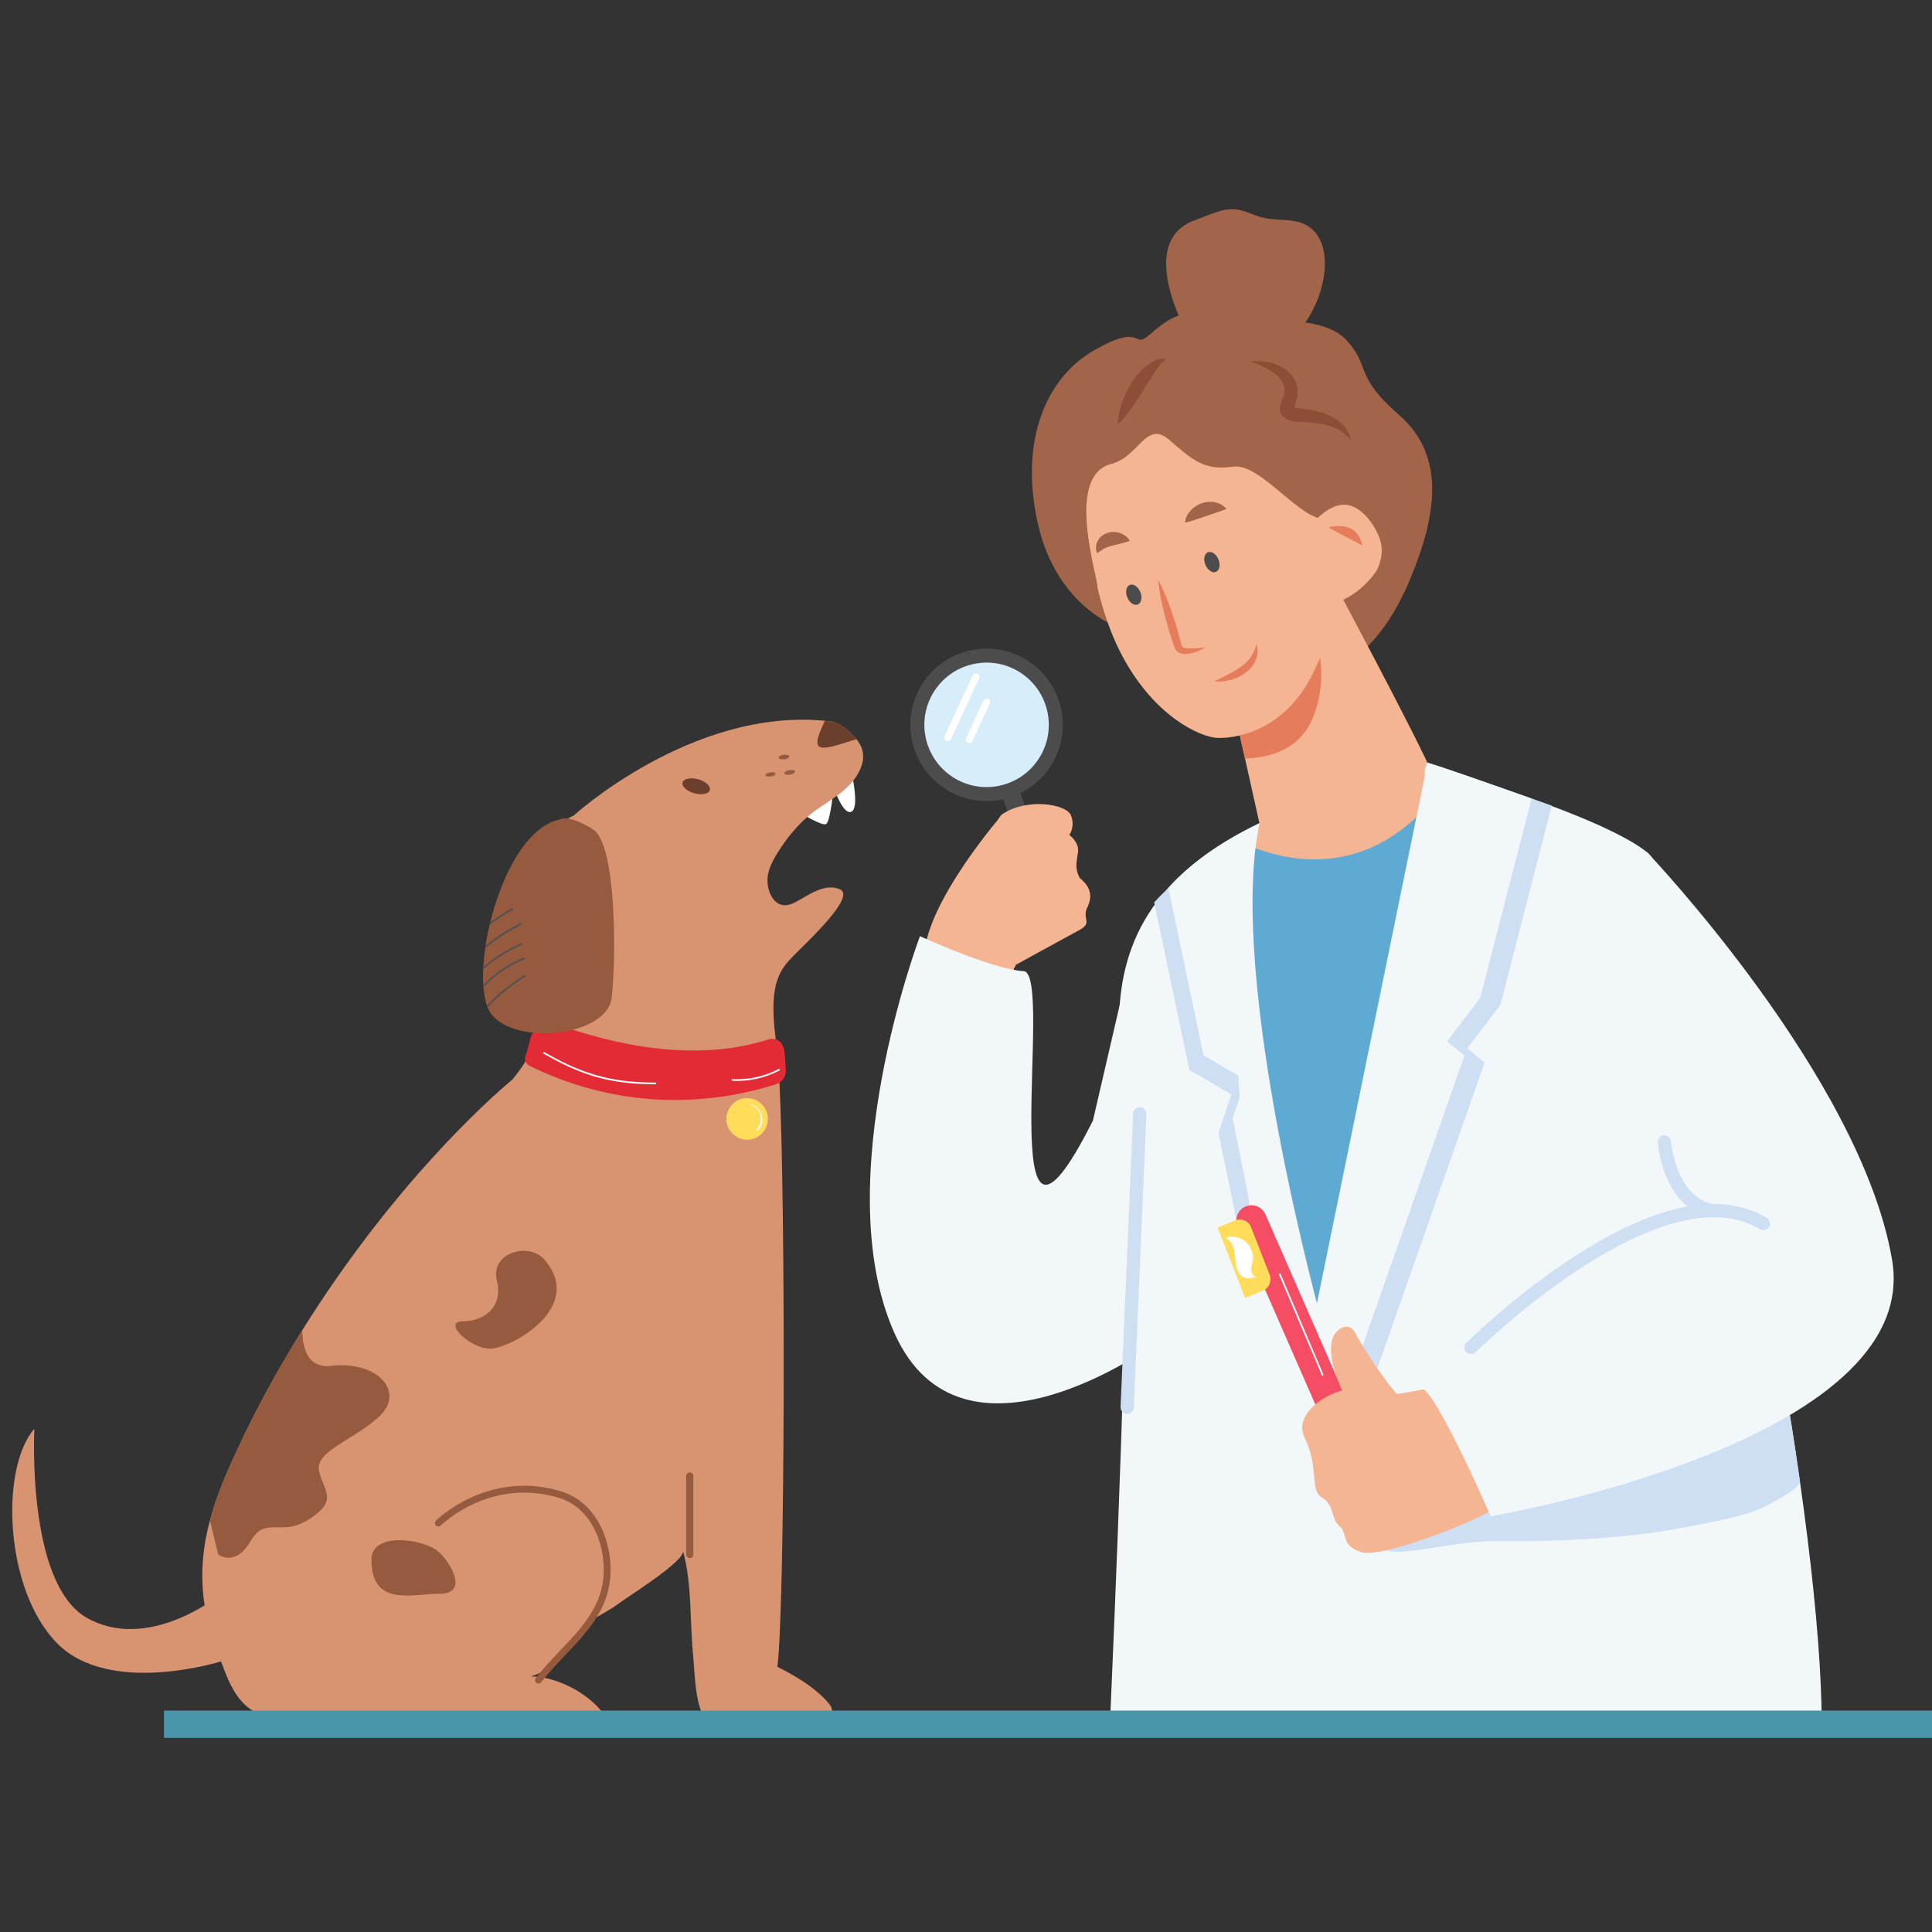 <svg xmlns="http://www.w3.org/2000/svg" xmlns:xlink="http://www.w3.org/1999/xlink" width="500" viewBox="0 0 375 375" height="500" preserveAspectRatio="xMidYMid meet"><rect x="0" y="0" width="375" height="375" fill="#333333" stroke="none"/><defs><clipPath id="2329e496f5"><path d="M 31.504 332 L 375 332 L 375 337.324 L 31.504 337.324 Z M 31.504 332 " clip-rule="nonzero"></path></clipPath></defs><path fill="#a3654a" d="M 217 121.738 C 217 121.738 205.141 117.82 201.473 101.75 C 197.805 85.676 202.973 73.297 212.484 67.922 C 221.996 62.551 219.777 67.855 223.023 65.059 C 226.27 62.262 229.516 59.465 236.07 61.164 C 242.629 62.867 256.062 60.586 261.141 65.824 C 266.223 71.066 262.461 72.609 271.59 80.578 C 280.719 88.551 278.82 100.16 273.652 112.539 C 268.48 124.922 262.094 128.121 262.094 128.121 L 243.32 110.93 L 217 121.738 " fill-opacity="1" fill-rule="nonzero"></path><path fill="#f6b592" d="M 275.781 185.375 L 246.668 187.734 L 235.164 184.699 L 244.457 159.789 L 241.656 147.242 L 239.895 139.379 L 252.348 120.094 L 258.008 111.328 C 258.008 111.328 274.941 142.863 278.004 150.141 C 281.039 157.418 275.781 185.375 275.781 185.375 " fill-opacity="1" fill-rule="nonzero"></path><path fill="#e57c5c" d="M 254.797 139.379 C 252.25 145.602 246.246 147.09 241.656 147.242 L 239.895 139.379 L 252.348 120.094 C 253.023 119.688 253.426 119.473 253.426 119.473 C 253.426 119.473 259.199 128.621 254.797 139.379 " fill-opacity="1" fill-rule="nonzero"></path><path fill="#5faad3" d="M 239.258 162.539 C 239.258 162.539 262.25 176.953 280.031 152.785 L 295.102 223.711 L 292.199 277.016 L 235.172 274.98 L 239.258 162.539 " fill-opacity="1" fill-rule="nonzero"></path><path fill="#d7edf9" d="M 203.812 139.133 C 205.125 146.41 200.293 153.367 193.023 154.68 C 185.75 155.992 178.793 151.156 177.484 143.883 C 176.172 136.609 181.004 129.648 188.277 128.34 C 195.547 127.027 202.504 131.859 203.812 139.133 " fill-opacity="1" fill-rule="nonzero"></path><path fill="#ffffff" d="M 165.254 149.77 C 165.254 149.77 166.91 156.84 165.254 157.555 C 163.598 158.273 161.832 152.82 161.832 152.82 C 161.832 152.82 161.172 159.531 160.34 159.945 C 159.512 160.359 155.66 157.957 155.66 157.957 L 161.25 149.465 L 165.254 149.77 " fill-opacity="1" fill-rule="nonzero"></path><path fill="#d89371" d="M 167.18 148.797 C 165.738 152.68 162.121 154.684 158.887 156.879 C 155.984 158.855 153.613 161.48 151.668 164.383 C 150.207 166.559 148.641 169.051 149.027 171.793 C 149.254 173.383 150.129 175.348 151.891 175.664 C 152.766 175.824 153.652 175.504 154.449 175.078 C 156.926 173.758 160.105 171.316 163.047 172.625 C 166.254 174.074 156.316 183.125 153.875 185.672 C 151.598 188.043 149.215 190.641 150.461 200.82 C 150.527 201.484 150.629 202.172 150.734 202.902 C 150.938 204.23 151.121 206.602 151.281 209.77 C 152.527 235.035 152.367 311.449 150.898 323.527 C 156.953 326.551 159.801 329.199 161.137 330.988 C 161.934 332.051 161.461 334.551 160.148 334.672 C 154.57 335.156 140.414 335.332 138.172 334.668 C 134.906 333.699 134.848 324.367 134.578 321.789 C 133.844 314.824 134.391 307.832 132.574 301 C 133.082 302.938 121.82 309.945 120.23 311.141 C 116.754 313.754 113.863 314.254 111.402 317.816 C 110.121 319.664 108.762 321.57 107.098 323.09 C 105.922 324.172 104.547 324.984 103.012 325.402 C 108.117 325.391 114.367 328.707 117.305 332.871 C 117.902 333.707 117.344 334.848 116.324 334.871 C 116.324 334.871 62.691 334.672 62.645 334.672 C 60.707 334.66 58.852 335.027 56.879 334.82 C 53.863 334.504 50.82 333.414 48.352 331.562 C 45.797 329.645 44.5 326.691 43.387 323.781 C 42.16 320.566 40.934 317.215 40.168 313.875 C 38.73 307.621 39.07 301.277 40.754 295.121 C 41.562 292.109 42.715 288.879 44.227 285.418 C 48.52 275.609 53.488 266.488 58.668 258.191 C 76.254 230.051 94.723 213.484 99.332 209.645 C 99.707 209.324 101.59 206.773 101.895 206.191 C 102.887 204.297 103.566 201.062 104.078 197.148 C 105.949 182.965 105.734 159.758 111.262 158.379 C 111.262 158.379 134.121 137.434 160.094 139.898 C 160.52 139.941 160.953 139.992 161.391 140.047 C 162.941 140.246 165.059 141.98 166.254 143.48 C 166.492 143.785 166.703 144.074 166.852 144.344 C 167.66 145.734 167.738 147.285 167.18 148.797 " fill-opacity="1" fill-rule="nonzero"></path><path fill="#965b3e" d="M 105.715 244.543 C 102.605 240.914 95.113 243.219 96.438 248.52 C 97.766 253.82 93.789 256.473 89.812 256.473 C 85.84 256.473 91.137 261.773 95.113 261.773 C 99.09 261.773 113.664 253.82 105.715 244.543 " fill-opacity="1" fill-rule="nonzero"></path><path fill="#965b3e" d="M 72.094 302.715 C 72.094 297.09 82.695 298.738 85.344 301.391 C 87.996 304.039 90.645 309.344 85.344 309.344 C 80.043 309.344 72.094 311.992 72.094 302.715 " fill-opacity="1" fill-rule="nonzero"></path><path fill="#965b3e" d="M 61.957 285.668 C 63.016 289.727 65.586 291.223 60.047 294.855 C 54.492 298.488 51.59 294.047 48.613 299.176 C 45.629 304.293 42.344 301.695 42.344 301.695 L 40.754 295.121 C 41.562 292.109 42.715 288.879 44.227 285.418 C 48.52 275.609 53.488 266.488 58.668 258.191 C 58.711 261.957 59.863 265.625 64.316 265.109 C 73.141 264.078 78.613 270 73.801 274.734 C 68.977 279.477 60.879 281.625 61.957 285.668 " fill-opacity="1" fill-rule="nonzero"></path><path fill="#f6b592" d="M 209.953 93.867 C 210.66 98.707 211.406 115.25 217.805 127.27 C 224.207 139.293 233.047 142.984 236.066 143.211 C 239.086 143.434 248.891 142.34 254.578 131.211 C 260.262 120.086 260.418 109.766 260.418 109.766 C 260.418 109.766 254.758 95.977 250.191 91.992 C 245.625 88.008 234.215 78.043 230.453 79.59 C 226.691 81.133 209.148 88.34 209.953 93.867 " fill-opacity="1" fill-rule="nonzero"></path><path fill="#a3654a" d="M 215.707 90.043 C 221.121 88.672 222.422 81.422 226.984 85.41 C 231.551 89.395 233.832 91.387 239.359 90.578 C 244.887 89.773 252.797 101.906 258.195 100.789 C 263.598 99.672 239.004 79.004 239.004 79.004 L 231.414 74.801 L 217.629 80.461 L 209.887 86.57 L 208.254 100.43 C 208.254 100.43 212.566 114.863 212.98 113.914 C 213.398 112.965 206.418 92.391 215.707 90.043 " fill-opacity="1" fill-rule="nonzero"></path><path fill="#a3654a" d="M 230.98 65.766 C 230.98 65.766 219.891 46.941 232.027 42.711 C 234.77 41.754 237.398 40.184 240.406 40.727 C 242 41.016 243.453 41.82 245.02 42.219 C 247.133 42.758 249.371 42.539 251.512 42.961 C 263.402 45.305 254.734 71.016 241.855 68.332 C 229.625 65.785 230.98 65.766 230.98 65.766 " fill-opacity="1" fill-rule="nonzero"></path><path fill="#8e4d36" d="M 242.695 70.164 C 243.312 70.07 243.941 70.059 244.566 70.09 C 245.195 70.121 245.824 70.211 246.449 70.348 C 247.699 70.641 248.965 71.156 250.051 72.121 C 250.578 72.609 251.051 73.211 251.375 73.906 C 251.707 74.59 251.887 75.406 251.867 76.195 C 251.859 76.992 251.645 77.73 251.438 78.344 C 251.336 78.645 251.23 78.926 251.18 79.129 L 251.148 79.25 C 251.145 79.273 251.133 79.316 251.141 79.312 C 251.133 79.344 251.152 79.25 251.105 79.152 C 251.059 79.035 250.992 78.953 250.957 78.938 C 250.953 78.93 250.961 78.934 250.961 78.941 C 250.984 78.949 251.004 78.957 251.027 78.973 C 251.164 79.031 251.387 79.094 251.625 79.145 C 251.742 79.172 251.879 79.195 252.004 79.219 L 252.41 79.281 C 252.688 79.316 252.957 79.344 253.285 79.391 C 254.535 79.543 255.797 79.789 257.023 80.23 C 258.242 80.672 259.453 81.297 260.422 82.219 C 261.391 83.141 262.031 84.363 262.211 85.59 C 261.84 85.09 261.445 84.633 261.016 84.25 C 260.906 84.152 260.801 84.059 260.684 83.973 C 260.57 83.887 260.465 83.793 260.344 83.719 L 259.992 83.492 L 259.629 83.293 C 258.645 82.781 257.574 82.484 256.469 82.289 C 255.359 82.098 254.219 81.996 253.066 81.953 C 252.789 81.941 252.453 81.918 252.133 81.898 L 251.637 81.852 C 251.465 81.824 251.297 81.809 251.121 81.777 C 250.77 81.711 250.402 81.629 249.977 81.461 C 249.863 81.41 249.75 81.355 249.641 81.301 C 249.512 81.223 249.391 81.145 249.266 81.047 C 249.004 80.832 248.727 80.527 248.574 80.121 C 248.434 79.734 248.41 79.336 248.445 79.066 C 248.457 78.91 248.484 78.809 248.508 78.68 C 248.531 78.566 248.559 78.469 248.59 78.363 C 248.703 77.988 248.82 77.707 248.922 77.438 C 249.125 76.918 249.262 76.48 249.309 76.062 C 249.359 75.648 249.301 75.246 249.176 74.816 C 249.031 74.395 248.816 73.98 248.512 73.59 C 248.211 73.203 247.832 72.84 247.402 72.504 C 246.973 72.172 246.496 71.871 245.988 71.594 C 244.973 71.035 243.863 70.578 242.695 70.164 " fill-opacity="1" fill-rule="nonzero"></path><path fill="#8e4d36" d="M 216.961 82.402 C 216.957 81.664 217.062 80.957 217.199 80.266 C 217.34 79.574 217.527 78.902 217.75 78.238 C 218.195 76.918 218.793 75.656 219.535 74.461 C 220.277 73.273 221.164 72.141 222.281 71.184 C 222.844 70.715 223.465 70.281 224.168 69.977 L 224.434 69.867 C 224.523 69.836 224.617 69.805 224.711 69.777 C 224.805 69.754 224.898 69.723 224.988 69.703 C 225.086 69.68 225.184 69.668 225.281 69.652 C 225.656 69.59 226.062 69.621 226.41 69.73 C 225.762 70.094 225.348 70.559 224.953 71.055 C 224.562 71.551 224.211 72.07 223.871 72.605 C 223.191 73.684 222.523 74.789 221.832 75.895 C 221.141 77.004 220.43 78.117 219.637 79.211 C 218.844 80.301 218.016 81.379 216.961 82.402 " fill-opacity="1" fill-rule="nonzero"></path><path fill="#4c4c4c" d="M 236.496 108.582 C 236.93 109.629 236.711 110.715 236.012 111 C 235.312 111.289 234.395 110.668 233.965 109.621 C 233.531 108.57 233.75 107.488 234.453 107.199 C 235.148 106.914 236.066 107.531 236.496 108.582 " fill-opacity="1" fill-rule="nonzero"></path><path fill="#4c4c4c" d="M 221.336 114.91 C 221.766 115.961 221.551 117.043 220.852 117.332 C 220.152 117.617 219.234 117 218.805 115.953 C 218.371 114.902 218.59 113.816 219.293 113.531 C 219.988 113.246 220.906 113.863 221.336 114.91 " fill-opacity="1" fill-rule="nonzero"></path><path fill="#d89371" d="M 43.199 322.391 C 43.199 322.391 21.332 329.402 11.066 318.938 C 0.797 308.473 0.027 284.891 6.672 277.324 C 6.672 277.324 5.094 307.188 16.754 313.953 C 28.414 320.723 42.012 310.047 42.012 310.047 L 43.199 322.391 " fill-opacity="1" fill-rule="nonzero"></path><path fill="#e22b35" d="M 150.641 210.449 C 141.125 213.492 122.879 216.746 102.758 206.867 C 102.027 206.508 101.715 205.648 102 204.891 C 102.336 203.996 102.629 202.938 102.891 201.746 C 103.406 199.414 105.836 198.02 108.105 198.828 C 118.406 202.488 134.457 206.484 149.238 201.727 C 150.312 201.379 151.488 201.934 151.938 202.965 C 152.059 203.238 152.156 203.5 152.188 203.711 C 152.344 204.707 152.426 205.84 152.531 207.684 C 152.602 208.922 151.832 210.066 150.641 210.449 " fill-opacity="1" fill-rule="nonzero"></path><path fill="#6b3f2c" d="M 166.254 143.48 C 164.293 144.008 160.852 145.41 159.352 145.062 C 157.75 144.691 159.324 141.676 160.094 139.898 C 160.52 139.941 160.953 139.992 161.391 140.047 C 162.941 140.246 165.059 141.98 166.254 143.48 " fill-opacity="1" fill-rule="nonzero"></path><path fill="#f2f7f9" d="M 353.578 332.812 L 215.52 332.812 C 215.59 331.133 215.672 329.312 215.75 327.391 C 217.176 294.473 219.789 227.93 218.297 214.445 C 216.809 200.973 214.828 185.512 226.781 172.324 C 230.859 167.824 236.562 163.582 244.457 159.789 C 238.039 190.512 248.809 258.953 248.809 258.953 L 254.32 284.09 L 254.457 284.699 C 254.457 284.699 255.652 279.133 257.504 270.473 C 263.699 241.414 277.258 177.543 277.828 172.203 C 278.426 166.605 277.477 155.059 276.582 150.465 C 276.363 149.352 277.055 148.039 277.055 148.039 C 277.055 148.039 277.082 148.055 277.367 148.133 C 279.781 148.824 287.477 151.535 297.281 155.016 C 306.293 158.215 315.52 162.055 319.719 165.441 C 321.602 166.973 324.094 172.801 326.871 181.516 C 332.957 200.582 340.418 233.484 345.906 265.555 C 346.855 271.094 347.75 276.613 348.562 282.02 C 348.848 283.887 349.117 285.758 349.375 287.602 C 351.473 302.371 352.938 316.184 353.426 327.391 C 353.508 329.273 353.551 331.09 353.578 332.812 " fill-opacity="1" fill-rule="nonzero"></path><path fill="#cedff4" d="M 291.227 195.035 L 284.789 203.504 L 288.176 206.215 L 258.711 290.188 L 261.418 271.836 L 280.5 151.836 L 280.977 149.41 C 283.387 150.102 291.391 152.898 301.195 156.383 L 291.227 195.035 " fill-opacity="1" fill-rule="nonzero"></path><path fill="#cedff4" d="M 244.156 248.152 C 241.395 226.59 237.074 184.785 241.707 162.617 C 233.812 166.41 228.105 170.652 224.027 175.152 L 230.855 207.68 L 239 212.422 L 236.504 219.875 L 242.445 248.629 L 244.156 248.152 " fill-opacity="1" fill-rule="nonzero"></path><g clip-path="url(#2329e496f5)"><path fill="#4995aa" d="M 375.039 332.023 L 375.039 337.324 L 31.836 337.324 L 31.836 332.023 L 375.039 332.023 " fill-opacity="1" fill-rule="nonzero"></path></g><path fill="#4c4c4c" d="M 204.219 179.066 C 203.488 179.066 202.805 178.605 202.551 177.875 L 194.586 154.668 C 194.27 153.746 194.762 152.742 195.68 152.426 C 196.605 152.109 197.605 152.602 197.922 153.523 L 205.891 176.727 C 206.207 177.648 205.715 178.652 204.797 178.973 C 204.605 179.035 204.414 179.066 204.219 179.066 " fill-opacity="1" fill-rule="nonzero"></path><path stroke-linecap="butt" transform="matrix(0.077, 0, 0, -0.077, 2.376, 337.324)" fill="none" stroke-linejoin="miter" d="M 2627.802 2584.661 C 2644.924 2489.756 2581.889 2399.028 2487.055 2381.911 C 2392.171 2364.795 2301.414 2427.861 2284.343 2522.716 C 2267.221 2617.57 2330.257 2708.349 2425.141 2725.415 C 2519.974 2742.532 2610.731 2679.516 2627.802 2584.661 Z M 2627.802 2584.661 " stroke="#4c4c4c" stroke-width="35.348" stroke-opacity="1" stroke-miterlimit="10"></path><path stroke-linecap="round" transform="matrix(0.077, 0, 0, -0.077, 2.376, 337.324)" fill="none" stroke-linejoin="round" d="M 1074.286 541.57 C 1074.286 541.57 1200.255 667.55 1380.189 613.5 C 1458.41 590.067 1496.578 509.527 1499.534 432.859 C 1504.528 301.326 1398.228 238.616 1326.581 145.494 " stroke="#965b3e" stroke-width="17.287" stroke-opacity="1" stroke-miterlimit="10"></path><path stroke-linecap="round" transform="matrix(0.077, 0, 0, -0.077, 2.376, 337.324)" fill="none" stroke-linejoin="round" d="M 1707.851 660.062 L 1707.851 462.1 " stroke="#965b3e" stroke-width="17.994" stroke-opacity="1" stroke-miterlimit="10"></path><path fill="#6b3f2c" d="M 132.492 151.883 C 132.703 151.133 134.055 150.855 135.516 151.258 C 136.977 151.664 137.988 152.602 137.781 153.352 C 137.57 154.102 136.219 154.379 134.762 153.977 C 133.301 153.566 132.285 152.629 132.492 151.883 " fill-opacity="1" fill-rule="nonzero"></path><path fill="#ffdd5a" d="M 149.051 217.184 C 149.051 219.41 147.246 221.215 145.023 221.215 C 142.793 221.215 140.988 219.41 140.988 217.184 C 140.988 214.953 142.793 213.148 145.023 213.148 C 147.246 213.148 149.051 214.953 149.051 217.184 " fill-opacity="1" fill-rule="nonzero"></path><path fill="#965b3e" d="M 118.711 193.742 C 117.809 200.996 100.488 203.062 95.469 196.965 C 95.137 196.566 94.871 196.078 94.633 195.492 C 94.594 195.387 94.551 195.285 94.512 195.164 C 94.168 194.18 93.945 192.988 93.836 191.637 C 93.824 191.504 93.809 191.359 93.809 191.211 C 93.742 190.258 93.73 189.223 93.781 188.148 C 93.797 188.004 93.797 187.848 93.809 187.699 C 93.875 186.535 93.996 185.301 94.18 184.043 C 94.195 183.883 94.223 183.723 94.246 183.562 C 94.445 182.238 94.711 180.887 95.027 179.508 C 95.07 179.348 95.109 179.191 95.148 179.031 C 97.414 169.738 102.32 160.273 108.812 159.016 C 108.812 159.016 110.508 158.047 115.133 161.004 C 119.742 163.973 119.598 186.508 118.711 193.742 " fill-opacity="1" fill-rule="nonzero"></path><path fill="#f6b592" d="M 254.035 102.598 C 254.367 101.586 255.844 100.43 256.617 99.789 C 258.105 98.566 260.094 97.578 262.059 98.125 C 264.762 98.875 267.137 102.336 267.906 104.895 C 268.461 106.758 268.172 108.52 267.438 110.277 C 266.699 112.043 260.723 118.895 255.418 116.676 C 250.117 114.461 254.027 102.605 254.035 102.598 " fill-opacity="1" fill-rule="nonzero"></path><path fill="#e57c5c" d="M 257.855 102.406 C 257.855 102.406 263.305 100.582 264.43 105.883 " fill-opacity="1" fill-rule="nonzero"></path><path fill="#e57c5c" d="M 224.797 112.539 C 225.578 113.988 226.207 115.48 226.789 116.984 C 227.363 118.492 227.875 120.02 228.336 121.559 L 228.672 122.719 L 228.988 123.887 C 229.09 124.277 229.191 124.664 229.285 125.059 L 229.344 125.316 C 229.348 125.332 229.352 125.359 229.359 125.371 C 229.363 125.391 229.371 125.41 229.379 125.422 C 229.41 125.488 229.461 125.551 229.559 125.617 C 229.758 125.742 230.102 125.824 230.457 125.855 C 230.82 125.887 231.207 125.887 231.594 125.863 C 231.988 125.848 232.383 125.809 232.785 125.77 C 233.188 125.734 233.594 125.688 234.004 125.656 C 233.645 125.859 233.273 126.039 232.902 126.207 C 232.523 126.375 232.137 126.523 231.738 126.648 C 231.336 126.773 230.922 126.875 230.477 126.922 C 230.258 126.949 230.027 126.953 229.785 126.938 C 229.539 126.918 229.285 126.879 229.016 126.77 C 228.754 126.664 228.477 126.477 228.27 126.211 C 228.215 126.148 228.172 126.078 228.133 126.004 C 228.09 125.934 228.059 125.859 228.027 125.785 L 227.988 125.68 L 227.961 125.609 L 227.91 125.465 C 227.77 125.09 227.645 124.707 227.516 124.328 L 227.141 123.18 L 226.781 122.023 C 226.324 120.48 225.918 118.926 225.57 117.348 C 225.23 115.773 224.938 114.18 224.797 112.539 " fill-opacity="1" fill-rule="nonzero"></path><path fill="#a3654a" d="M 230.02 101.445 C 230.027 101.211 230.07 100.988 230.133 100.777 C 230.164 100.672 230.203 100.57 230.238 100.465 C 230.281 100.363 230.324 100.266 230.371 100.168 C 230.559 99.777 230.801 99.426 231.086 99.105 C 231.652 98.465 232.398 97.98 233.223 97.691 C 233.629 97.531 234.07 97.465 234.504 97.406 C 234.945 97.398 235.387 97.383 235.816 97.492 C 236.676 97.652 237.477 98.09 238.059 98.797 C 237.836 98.895 237.633 98.977 237.438 99.039 C 237.242 99.105 237.059 99.148 236.879 99.227 C 236.699 99.289 236.527 99.348 236.363 99.395 C 236.195 99.445 236.031 99.52 235.875 99.566 C 235.559 99.656 235.262 99.793 234.965 99.867 C 234.676 99.992 234.383 100.066 234.094 100.184 C 233.516 100.383 232.922 100.59 232.266 100.801 C 231.605 101.016 230.918 101.238 230.02 101.445 " fill-opacity="1" fill-rule="nonzero"></path><path fill="#a3654a" d="M 219.301 104.977 C 218.508 105.27 217.879 105.414 217.305 105.559 C 216.734 105.699 216.25 105.809 215.832 105.922 C 215.418 106.043 215.07 106.133 214.625 106.336 C 214.172 106.527 213.68 106.875 212.969 107.355 C 212.789 106.969 212.711 106.566 212.734 106.156 C 212.75 105.75 212.867 105.336 213.074 104.949 C 213.484 104.172 214.309 103.59 215.141 103.375 C 215.98 103.152 216.809 103.227 217.523 103.5 C 217.883 103.641 218.215 103.832 218.52 104.07 C 218.816 104.312 219.098 104.594 219.301 104.977 " fill-opacity="1" fill-rule="nonzero"></path><path fill="#e57c5c" d="M 235.723 132.246 C 236.641 131.777 237.52 131.355 238.367 130.91 C 239.211 130.473 240.027 130.008 240.766 129.48 C 241.508 128.957 242.16 128.363 242.699 127.656 C 242.961 127.297 243.188 126.906 243.391 126.48 C 243.594 126.055 243.73 125.59 243.887 125.094 C 243.957 125.34 244.039 125.594 244.062 125.855 C 244.078 125.984 244.098 126.117 244.098 126.25 L 244.094 126.648 C 244.059 127.184 243.922 127.723 243.703 128.223 C 243.254 129.227 242.488 130.074 241.617 130.68 C 240.746 131.305 239.773 131.723 238.777 131.988 C 237.781 132.246 236.754 132.375 235.723 132.246 " fill-opacity="1" fill-rule="nonzero"></path><path fill="#f6b592" d="M 197.211 187.25 C 197.211 187.25 189.895 161.086 194.664 157.957 C 199.434 154.836 207.055 156.043 207.891 158.301 C 208.73 160.559 207.551 162.062 207.551 162.062 C 207.551 162.062 209.492 163.434 209.246 165.371 C 209 167.309 208.531 168.34 209.555 170.395 C 211.082 171.668 212.504 173.391 210.902 176.434 C 210.164 178.547 212.078 179.152 209.41 180.578 C 206.742 182.004 197.211 187.25 197.211 187.25 " fill-opacity="1" fill-rule="nonzero"></path><path stroke-linecap="round" transform="matrix(0.077, 0, 0, -0.077, 2.376, 337.324)" fill="none" stroke-linejoin="round" d="M 2429.116 2674.473 L 2358.386 2521.646 " stroke="#ffffff" stroke-width="17.674" stroke-opacity="1" stroke-miterlimit="10"></path><path stroke-linecap="round" transform="matrix(0.077, 0, 0, -0.077, 2.376, 337.324)" fill="none" stroke-linejoin="round" d="M 2456.073 2610.846 L 2412.452 2516.552 " stroke="#ffffff" stroke-width="17.674" stroke-opacity="1" stroke-miterlimit="10"></path><path fill="#f2f7f9" d="M 239.258 217.047 L 241.75 209.594 L 233.605 204.852 L 226.781 172.324 C 230.859 167.824 236.562 163.582 244.457 159.789 C 238.039 190.512 256.828 257.5 256.828 257.5 L 264.508 283.344 L 254.797 294.312 L 239.258 217.047 " fill-opacity="1" fill-rule="nonzero"></path><path fill="#f2f7f9" d="M 287.312 193.668 L 280.875 202.141 L 284.262 204.852 L 254.797 288.82 L 253.781 261.941 L 276.586 150.473 L 277.062 148.043 C 279.473 148.734 287.477 151.535 297.281 155.016 L 287.312 193.668 " fill-opacity="1" fill-rule="nonzero"></path><path fill="#cedff4" d="M 349.375 287.602 C 349.551 288.887 342.789 292.375 341.66 292.852 C 337.969 294.41 333.594 295.117 329.691 295.938 C 316.758 298.652 303.457 299.25 290.277 299.125 C 280.867 299.02 267.656 303.793 267.328 299.148 C 266.586 288.633 324.652 271.477 345.906 265.555 C 346.855 271.094 347.75 276.613 348.562 282.02 C 348.848 283.887 349.117 285.758 349.375 287.602 " fill-opacity="1" fill-rule="nonzero"></path><path fill="#f6b592" d="M 194.664 157.957 C 194.664 157.957 179.832 174.922 179.379 185.539 C 178.926 196.156 191.348 198.598 191.348 198.598 L 197.211 187.25 L 194.664 157.957 " fill-opacity="1" fill-rule="nonzero"></path><path fill="#f2f7f9" d="M 220.25 226.34 L 220.25 182.473 L 212.121 217.578 C 212.113 217.574 212.109 217.57 212.105 217.566 C 192.117 257.277 204.781 188.852 198.684 188.5 C 192.586 188.145 178.566 181.711 178.566 181.711 C 178.566 181.711 160.504 229.371 173.602 258.734 C 186.699 288.098 223.957 260.969 223.957 260.969 C 223.957 260.969 226.754 239.648 220.25 226.34 " fill-opacity="1" fill-rule="nonzero"></path><path stroke-linecap="round" transform="matrix(0.077, 0, 0, -0.077, 2.376, 337.324)" fill="none" stroke-linejoin="round" d="M 2842.235 1572.998 L 2810.59 833.367 " stroke="#cedff4" stroke-width="33.456" stroke-opacity="1" stroke-miterlimit="10"></path><path fill="#f44d64" d="M 266.945 299.199 L 240.199 238.098 C 239.555 236.617 240.238 234.863 241.715 234.203 C 243.207 233.535 244.957 234.207 245.613 235.691 L 272.367 296.812 C 272.664 297.5 272.355 298.293 271.668 298.602 L 268.77 299.898 C 268.074 300.211 267.25 299.898 266.945 299.199 " fill-opacity="1" fill-rule="nonzero"></path><path fill="#ffdd5a" d="M 241.668 251.926 L 245.117 250.527 C 246.324 250.039 246.914 248.645 246.434 247.41 L 242.844 238.211 C 242.363 236.98 240.996 236.383 239.789 236.871 L 236.34 238.273 L 241.668 251.926 " fill-opacity="1" fill-rule="nonzero"></path><path fill="#f6b592" d="M 279.41 268.996 C 279.41 268.996 265.762 272.316 263.941 270.129 C 262.125 267.938 250.309 273.031 253.219 279.031 C 256.129 285.031 254.117 289.215 256.605 290.68 C 259.086 292.148 258.297 294.859 259.992 296.215 C 261.684 297.574 260.105 300.055 264.391 301.301 C 268.684 302.539 291.379 293.621 292.168 291.133 C 292.957 288.648 279.41 268.996 279.41 268.996 " fill-opacity="1" fill-rule="nonzero"></path><path fill="#f6b592" d="M 260.676 257.633 C 261.488 257.289 262.438 257.625 262.848 258.402 C 264.48 261.496 270.008 270.082 272.48 271.824 C 275.527 273.969 262.25 273.402 262.25 273.402 C 262.25 273.402 254.609 260.18 260.676 257.633 " fill-opacity="1" fill-rule="nonzero"></path><path fill="#f2f7f9" d="M 319.715 165.434 C 319.715 165.434 361.148 208.926 367.246 244.496 C 373.344 280.066 289.344 294.312 289.344 294.312 C 289.344 294.312 278.828 270.062 275.789 269.305 C 273.09 265.328 317.457 245.059 317.793 242.91 C 318.137 240.766 282.004 184.297 319.715 165.434 " fill-opacity="1" fill-rule="nonzero"></path><path stroke-linecap="round" transform="matrix(0.077, 0, 0, -0.077, 2.376, 337.324)" fill="none" stroke-linejoin="round" d="M 3677.289 984.207 C 3677.289 984.207 4152.272 1455.627 4414.045 1296.331 " stroke="#cedff4" stroke-width="33.456" stroke-opacity="1" stroke-miterlimit="10"></path><path stroke-linecap="round" transform="matrix(0.077, 0, 0, -0.077, 2.376, 337.324)" fill="none" stroke-linejoin="round" d="M 4164.604 1502.291 C 4164.604 1502.291 4176.426 1350.33 4284.101 1329.189 " stroke="#cedff4" stroke-width="33.456" stroke-opacity="1" stroke-miterlimit="10"></path><path fill="#fcfcfc" d="M 105.496 204.508 C 108.031 205.965 110.648 207.293 113.402 208.285 C 116.055 209.246 118.812 209.859 121.613 210.168 C 123.473 210.375 125.344 210.453 127.215 210.457 C 127.426 210.457 127.426 210.125 127.215 210.125 C 124.105 210.121 120.992 209.898 117.949 209.246 C 115.238 208.664 112.621 207.742 110.117 206.566 C 108.594 205.855 107.121 205.059 105.66 204.223 C 105.477 204.117 105.312 204.402 105.496 204.508 " fill-opacity="1" fill-rule="nonzero"></path><path fill="#fcfcfc" d="M 142.148 209.789 C 145.32 209.941 148.473 209.25 151.293 207.789 C 151.48 207.691 151.312 207.406 151.125 207.5 C 148.359 208.938 145.266 209.609 142.148 209.457 C 141.938 209.449 141.938 209.777 142.148 209.789 " fill-opacity="1" fill-rule="nonzero"></path><path fill="#515151" d="M 99.574 176.551 C 98 177.453 96.484 178.445 95.027 179.508 C 95.07 179.348 95.109 179.191 95.148 179.031 C 96.512 178.035 97.934 177.109 99.402 176.262 C 99.59 176.156 99.758 176.445 99.574 176.551 " fill-opacity="1" fill-rule="nonzero"></path><path fill="#515151" d="M 101.125 179.523 C 98.621 180.77 96.301 182.266 94.18 184.043 C 94.195 183.883 94.223 183.723 94.246 183.562 C 96.301 181.867 98.539 180.422 100.953 179.227 C 101.152 179.137 101.309 179.43 101.125 179.523 " fill-opacity="1" fill-rule="nonzero"></path><path fill="#515151" d="M 101.297 183.402 C 98.512 184.57 96 186.164 93.781 188.148 C 93.797 188.004 93.797 187.848 93.809 187.699 C 96 185.766 98.473 184.227 101.219 183.086 C 101.402 183.004 101.496 183.324 101.297 183.402 " fill-opacity="1" fill-rule="nonzero"></path><path fill="#515151" d="M 101.785 186.191 C 98.715 187.395 96.035 189.25 93.836 191.637 C 93.824 191.504 93.809 191.359 93.809 191.211 C 95.973 188.879 98.648 187.074 101.707 185.855 C 101.906 185.793 101.988 186.109 101.785 186.191 " fill-opacity="1" fill-rule="nonzero"></path><path fill="#515151" d="M 101.961 189.543 C 99.258 191.223 96.82 193.215 94.633 195.492 C 94.594 195.387 94.551 195.285 94.512 195.164 C 96.672 192.906 99.109 190.934 101.801 189.262 C 101.973 189.145 102.145 189.438 101.961 189.543 " fill-opacity="1" fill-rule="nonzero"></path><path fill="#ffffff" d="M 248.266 247.43 C 251.035 253.93 253.805 260.434 256.57 266.938 C 256.656 267.137 256.949 266.965 256.863 266.766 C 254.098 260.262 251.328 253.762 248.559 247.254 C 248.473 247.059 248.18 247.227 248.266 247.43 " fill-opacity="1" fill-rule="nonzero"></path><path fill="#ffffff" d="M 240.723 247.379 C 240.141 246.703 239.918 245.789 239.809 244.902 C 239.699 244.016 239.684 243.113 239.43 242.254 C 239.18 241.398 238.637 240.57 237.805 240.246 C 239.121 239.793 240.66 240.078 241.727 240.965 C 242.797 241.855 243.355 243.32 243.152 244.695 C 243.059 245.336 242.812 245.961 242.859 246.605 C 242.91 247.25 243.414 247.941 244.059 247.863 C 242.805 248.012 241.711 248.535 240.723 247.379 " fill-opacity="1" fill-rule="nonzero"></path><path fill="#fcfcfc" d="M 145.891 214.445 C 146.113 214.445 145.953 214.309 145.809 214.309 C 145.586 214.309 145.746 214.445 145.891 214.445 " fill-opacity="1" fill-rule="nonzero"></path><path fill="#fcfcfc" d="M 145.82 214.457 C 147.84 215.23 148.254 217.824 146.801 219.328 C 146.73 219.398 147.023 219.535 147.09 219.465 C 148.727 217.773 147.988 215.145 145.867 214.332 C 145.684 214.262 145.641 214.387 145.82 214.457 " fill-opacity="1" fill-rule="nonzero"></path><path fill="#965b3e" d="M 152.984 147.156 C 153.02 147.117 153.055 147.082 153.094 147.043 C 153.184 146.953 153.266 146.863 153.18 146.734 C 153.09 146.605 152.844 146.539 152.711 146.52 C 152.461 146.477 152.195 146.473 151.945 146.516 C 151.867 146.535 151.785 146.551 151.707 146.566 C 151.582 146.602 151.465 146.656 151.359 146.73 C 151.32 146.766 151.285 146.801 151.25 146.836 C 151.156 146.93 151.078 147.02 151.164 147.148 C 151.25 147.277 151.5 147.344 151.633 147.363 C 151.883 147.406 152.148 147.414 152.398 147.367 C 152.477 147.348 152.555 147.332 152.633 147.316 C 152.758 147.285 152.875 147.23 152.984 147.156 " fill-opacity="1" fill-rule="nonzero"></path><path fill="#965b3e" d="M 149.375 150.73 C 149.68 150.73 150.426 150.617 150.539 150.266 C 150.66 149.887 149.973 149.891 149.777 149.891 C 149.473 149.891 148.727 150.004 148.613 150.355 C 148.492 150.734 149.18 150.73 149.375 150.73 " fill-opacity="1" fill-rule="nonzero"></path><path fill="#965b3e" d="M 152.453 149.789 C 152.414 149.828 152.379 149.867 152.344 149.902 C 152.254 149.992 152.195 150.105 152.285 150.219 C 152.383 150.34 152.637 150.379 152.77 150.391 C 153.027 150.406 153.289 150.391 153.535 150.32 C 153.727 150.27 153.953 150.203 154.098 150.059 C 154.133 150.02 154.172 149.984 154.207 149.949 C 154.297 149.855 154.359 149.742 154.266 149.633 C 154.168 149.512 153.914 149.469 153.781 149.457 C 153.527 149.441 153.262 149.457 153.016 149.527 C 152.82 149.582 152.598 149.645 152.453 149.789 " fill-opacity="1" fill-rule="nonzero"></path></svg>